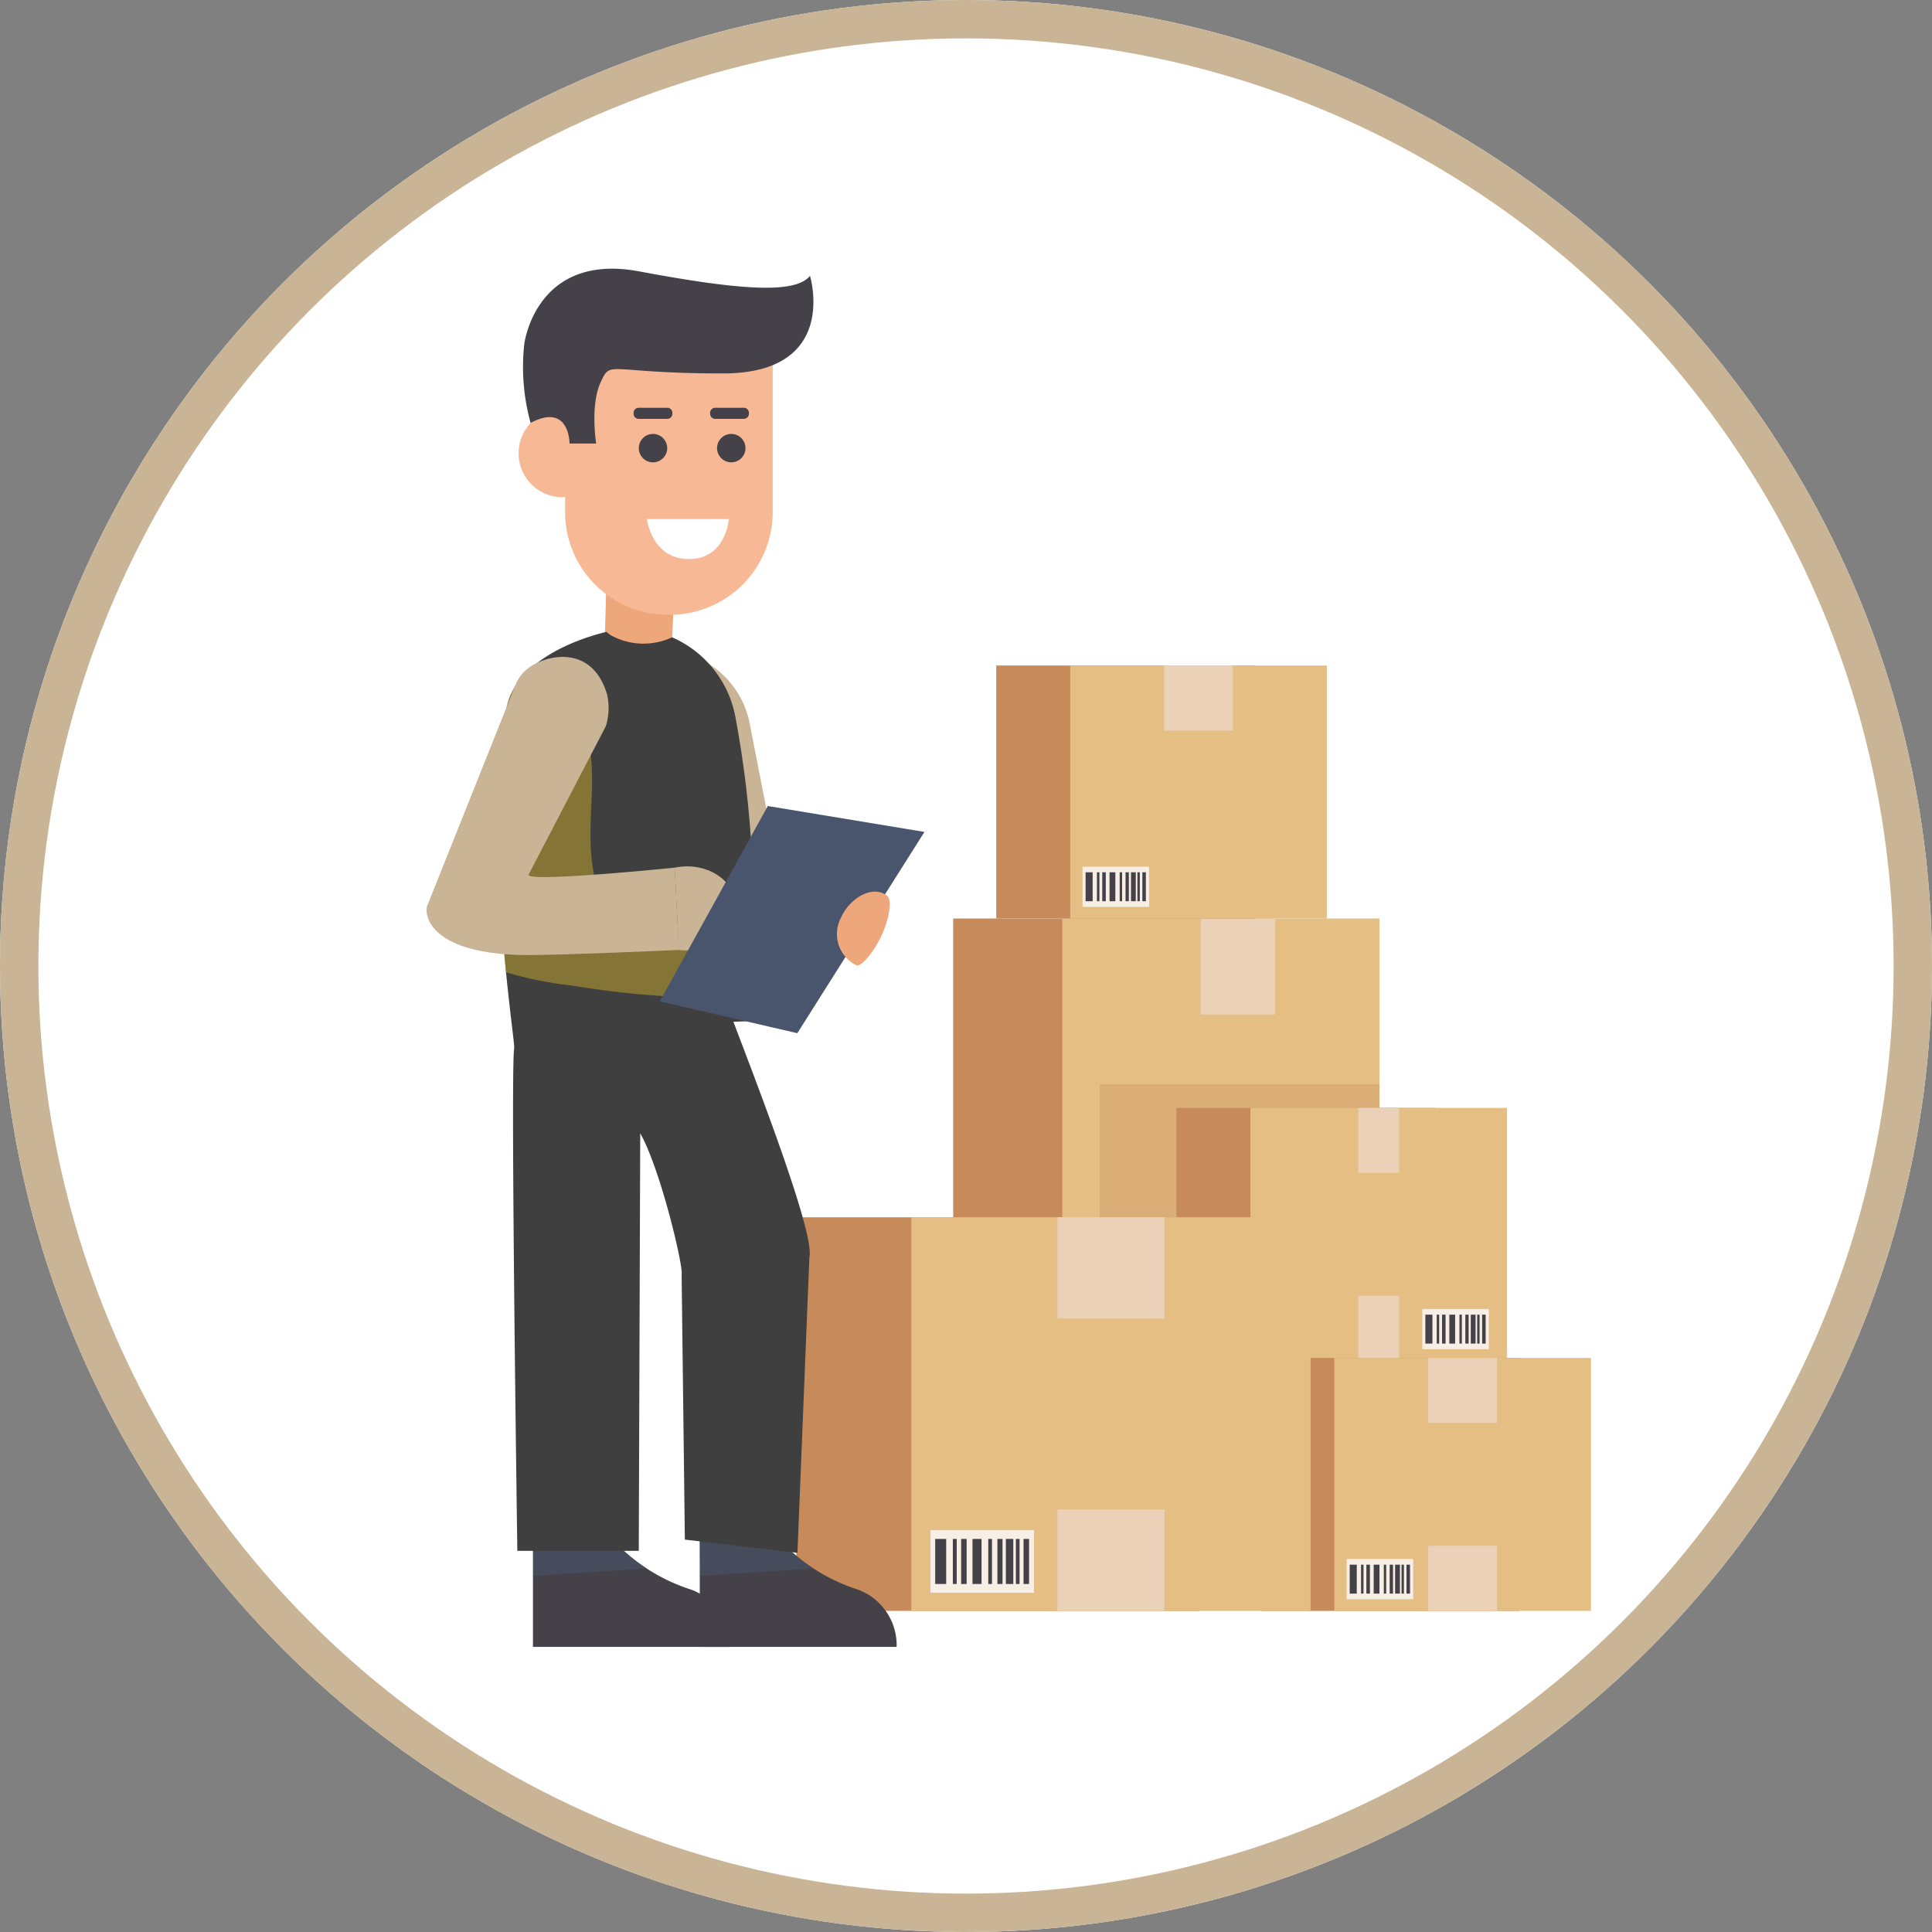 <svg xmlns="http://www.w3.org/2000/svg" xmlns:xlink="http://www.w3.org/1999/xlink" width="151" height="151" viewBox="0 0 151 151">
  <rect x="0" y="0" width="151" height="151" fill="#808080" stroke="none"/>
  <defs>
    <clipPath id="clip-path">
      <rect id="Rectangle_9303" data-name="Rectangle 9303" width="91.006" height="107.716" fill="none"/>
    </clipPath>
    <clipPath id="clip-path-2">
      <rect id="Rectangle_9243" data-name="Rectangle 9243" width="91.005" height="107.716" fill="none"/>
    </clipPath>
    <clipPath id="clip-path-3">
      <rect id="Rectangle_9242" data-name="Rectangle 9242" width="21.868" height="23.448" fill="none"/>
    </clipPath>
    <clipPath id="clip-path-5">
      <rect id="Rectangle_9299" data-name="Rectangle 9299" width="8.888" height="3.917" fill="none"/>
    </clipPath>
    <clipPath id="clip-path-7">
      <rect id="Rectangle_9301" data-name="Rectangle 9301" width="17.356" height="24.929" fill="none"/>
    </clipPath>
  </defs>
  <g id="_3" data-name="3" transform="translate(-1052 -3959)">
    <g id="Ellipse_3" data-name="Ellipse 3" transform="translate(1052 3959)" fill="#fff" stroke="#c9b595" stroke-width="3">
      <circle cx="75.5" cy="75.5" r="75.5" stroke="none"/>
      <circle cx="75.5" cy="75.5" r="74" fill="none"/>
    </g>
    <g id="Group_28951" data-name="Group 28951" transform="translate(1085.341 3980)">
      <g id="Group_28950" data-name="Group 28950" clip-path="url(#clip-path)">
        <rect id="Rectangle_9227" data-name="Rectangle 9227" width="25.053" height="36.4" transform="translate(41.157 50.788)" fill="#c78b5b"/>
        <rect id="Rectangle_9228" data-name="Rectangle 9228" width="24.79" height="36.4" transform="translate(49.685 50.788)" fill="#e5be84"/>
        <rect id="Rectangle_9229" data-name="Rectangle 9229" width="5.816" height="7.504" transform="translate(60.507 50.788)" fill="#ead1b7"/>
        <rect id="Rectangle_9230" data-name="Rectangle 9230" width="5.816" height="7.504" transform="translate(60.507 79.683)" fill="#ead1b7"/>
        <rect id="Rectangle_9231" data-name="Rectangle 9231" width="7.675" height="4.636" transform="translate(51.102 81.209)" fill="#f7eee5"/>
        <rect id="Rectangle_9232" data-name="Rectangle 9232" width="0.815" height="3.337" transform="translate(51.453 81.857)" fill="#444248"/>
        <rect id="Rectangle_9233" data-name="Rectangle 9233" width="0.285" height="3.337" transform="translate(52.763 81.857)" fill="#444248"/>
        <rect id="Rectangle_9234" data-name="Rectangle 9234" width="0.667" height="3.337" transform="translate(54.219 81.857)" fill="#444248"/>
        <rect id="Rectangle_9235" data-name="Rectangle 9235" width="0.408" height="3.337" transform="translate(53.376 81.857)" fill="#444248"/>
        <rect id="Rectangle_9236" data-name="Rectangle 9236" width="0.276" height="3.337" transform="translate(55.385 81.857)" fill="#444248"/>
        <rect id="Rectangle_9237" data-name="Rectangle 9237" width="0.552" height="3.337" transform="translate(56.689 81.857)" fill="#444248"/>
        <rect id="Rectangle_9238" data-name="Rectangle 9238" width="0.275" height="3.337" transform="translate(57.431 81.857)" fill="#444248"/>
        <rect id="Rectangle_9239" data-name="Rectangle 9239" width="0.379" height="3.337" transform="translate(56.064 81.857)" fill="#444248"/>
        <rect id="Rectangle_9240" data-name="Rectangle 9240" width="0.407" height="3.337" transform="translate(57.999 81.857)" fill="#444248"/>
        <g id="Group_28938" data-name="Group 28938" transform="translate(0 0)">
          <g id="Group_28937" data-name="Group 28937" clip-path="url(#clip-path-2)">
            <g id="Group_28936" data-name="Group 28936" transform="translate(52.607 63.74)" opacity="0.32" style="mix-blend-mode: multiply;isolation: isolate">
              <g id="Group_28935" data-name="Group 28935">
                <g id="Group_28934" data-name="Group 28934" clip-path="url(#clip-path-3)">
                  <rect id="Rectangle_9241" data-name="Rectangle 9241" width="21.869" height="23.447" transform="translate(0 0)" fill="#c78b5b"/>
                </g>
              </g>
            </g>
          </g>
        </g>
        <rect id="Rectangle_9244" data-name="Rectangle 9244" width="20.236" height="19.773" transform="translate(58.606 65.59)" fill="#c78b5b"/>
        <rect id="Rectangle_9245" data-name="Rectangle 9245" width="20.058" height="19.773" transform="translate(64.387 65.59)" fill="#e5be84"/>
        <rect id="Rectangle_9246" data-name="Rectangle 9246" width="3.194" height="5.088" transform="translate(72.819 65.588)" fill="#ead1b7"/>
        <rect id="Rectangle_9247" data-name="Rectangle 9247" width="3.194" height="5.088" transform="translate(72.819 80.274)" fill="#ead1b7"/>
        <rect id="Rectangle_9248" data-name="Rectangle 9248" width="5.203" height="3.144" transform="translate(77.823 81.308)" fill="#f7eee5"/>
        <rect id="Rectangle_9249" data-name="Rectangle 9249" width="0.552" height="2.262" transform="translate(78.061 81.75)" fill="#444248"/>
        <rect id="Rectangle_9250" data-name="Rectangle 9250" width="0.193" height="2.262" transform="translate(78.948 81.75)" fill="#444248"/>
        <rect id="Rectangle_9251" data-name="Rectangle 9251" width="0.453" height="2.262" transform="translate(79.935 81.75)" fill="#444248"/>
        <rect id="Rectangle_9252" data-name="Rectangle 9252" width="0.276" height="2.262" transform="translate(79.364 81.75)" fill="#444248"/>
        <rect id="Rectangle_9253" data-name="Rectangle 9253" width="0.187" height="2.262" transform="translate(80.726 81.75)" fill="#444248"/>
        <rect id="Rectangle_9254" data-name="Rectangle 9254" width="0.375" height="2.262" transform="translate(81.611 81.75)" fill="#444248"/>
        <rect id="Rectangle_9255" data-name="Rectangle 9255" width="0.186" height="2.262" transform="translate(82.113 81.75)" fill="#444248"/>
        <rect id="Rectangle_9256" data-name="Rectangle 9256" width="0.258" height="2.262" transform="translate(81.186 81.75)" fill="#444248"/>
        <rect id="Rectangle_9257" data-name="Rectangle 9257" width="0.276" height="2.262" transform="translate(82.498 81.75)" fill="#444248"/>
        <rect id="Rectangle_9258" data-name="Rectangle 9258" width="20.236" height="19.773" transform="translate(65.167 85.13)" fill="#c78b5b"/>
        <rect id="Rectangle_9259" data-name="Rectangle 9259" width="20.056" height="19.773" transform="translate(70.949 85.13)" fill="#e5be84"/>
        <rect id="Rectangle_9260" data-name="Rectangle 9260" width="5.381" height="5.088" transform="translate(78.287 85.129)" fill="#ead1b7"/>
        <rect id="Rectangle_9261" data-name="Rectangle 9261" width="5.381" height="5.088" transform="translate(78.287 99.815)" fill="#ead1b7"/>
        <rect id="Rectangle_9262" data-name="Rectangle 9262" width="5.203" height="3.144" transform="translate(71.91 100.848)" fill="#f7eee5"/>
        <rect id="Rectangle_9263" data-name="Rectangle 9263" width="0.552" height="2.261" transform="translate(72.148 101.291)" fill="#444248"/>
        <rect id="Rectangle_9264" data-name="Rectangle 9264" width="0.193" height="2.261" transform="translate(73.035 101.291)" fill="#444248"/>
        <rect id="Rectangle_9265" data-name="Rectangle 9265" width="0.453" height="2.261" transform="translate(74.022 101.291)" fill="#444248"/>
        <rect id="Rectangle_9266" data-name="Rectangle 9266" width="0.276" height="2.261" transform="translate(73.452 101.291)" fill="#444248"/>
        <rect id="Rectangle_9267" data-name="Rectangle 9267" width="0.187" height="2.261" transform="translate(74.814 101.291)" fill="#444248"/>
        <rect id="Rectangle_9268" data-name="Rectangle 9268" width="0.375" height="2.261" transform="translate(75.698 101.291)" fill="#444248"/>
        <rect id="Rectangle_9269" data-name="Rectangle 9269" width="0.186" height="2.261" transform="translate(76.2 101.291)" fill="#444248"/>
        <rect id="Rectangle_9270" data-name="Rectangle 9270" width="0.258" height="2.261" transform="translate(75.273 101.291)" fill="#444248"/>
        <rect id="Rectangle_9271" data-name="Rectangle 9271" width="0.276" height="2.261" transform="translate(76.586 101.291)" fill="#444248"/>
        <rect id="Rectangle_9272" data-name="Rectangle 9272" width="20.236" height="19.773" transform="translate(44.523 31.015)" fill="#c78b5b"/>
        <rect id="Rectangle_9273" data-name="Rectangle 9273" width="20.058" height="19.773" transform="translate(50.305 31.015)" fill="#e5be84"/>
        <rect id="Rectangle_9274" data-name="Rectangle 9274" width="5.381" height="5.088" transform="translate(57.643 31.015)" fill="#ead1b7"/>
        <rect id="Rectangle_9275" data-name="Rectangle 9275" width="5.203" height="3.144" transform="translate(51.266 46.734)" fill="#f7eee5"/>
        <rect id="Rectangle_9276" data-name="Rectangle 9276" width="0.552" height="2.262" transform="translate(51.505 47.175)" fill="#444248"/>
        <rect id="Rectangle_9277" data-name="Rectangle 9277" width="0.193" height="2.262" transform="translate(52.393 47.175)" fill="#444248"/>
        <rect id="Rectangle_9278" data-name="Rectangle 9278" width="0.453" height="2.262" transform="translate(53.378 47.175)" fill="#444248"/>
        <rect id="Rectangle_9279" data-name="Rectangle 9279" width="0.276" height="2.262" transform="translate(52.808 47.175)" fill="#444248"/>
        <rect id="Rectangle_9280" data-name="Rectangle 9280" width="0.188" height="2.262" transform="translate(54.17 47.175)" fill="#444248"/>
        <rect id="Rectangle_9281" data-name="Rectangle 9281" width="0.374" height="2.262" transform="translate(55.055 47.175)" fill="#444248"/>
        <rect id="Rectangle_9282" data-name="Rectangle 9282" width="0.186" height="2.262" transform="translate(55.557 47.175)" fill="#444248"/>
        <rect id="Rectangle_9283" data-name="Rectangle 9283" width="0.256" height="2.262" transform="translate(54.63 47.175)" fill="#444248"/>
        <rect id="Rectangle_9284" data-name="Rectangle 9284" width="0.276" height="2.262" transform="translate(55.942 47.175)" fill="#444248"/>
        <rect id="Rectangle_9285" data-name="Rectangle 9285" width="31.484" height="30.764" transform="translate(28.889 74.139)" fill="#c78b5b"/>
        <rect id="Rectangle_9286" data-name="Rectangle 9286" width="31.206" height="30.764" transform="translate(37.885 74.139)" fill="#e5be84"/>
        <rect id="Rectangle_9287" data-name="Rectangle 9287" width="8.373" height="7.916" transform="translate(49.302 74.139)" fill="#ead1b7"/>
        <rect id="Rectangle_9288" data-name="Rectangle 9288" width="8.373" height="7.916" transform="translate(49.302 96.988)" fill="#ead1b7"/>
        <rect id="Rectangle_9289" data-name="Rectangle 9289" width="8.095" height="4.892" transform="translate(39.381 98.595)" fill="#f7eee5"/>
        <rect id="Rectangle_9290" data-name="Rectangle 9290" width="0.859" height="3.52" transform="translate(39.751 99.28)" fill="#444248"/>
        <rect id="Rectangle_9291" data-name="Rectangle 9291" width="0.302" height="3.52" transform="translate(41.131 99.28)" fill="#444248"/>
        <rect id="Rectangle_9292" data-name="Rectangle 9292" width="0.705" height="3.52" transform="translate(42.668 99.28)" fill="#444248"/>
        <rect id="Rectangle_9293" data-name="Rectangle 9293" width="0.43" height="3.52" transform="translate(41.779 99.28)" fill="#444248"/>
        <rect id="Rectangle_9294" data-name="Rectangle 9294" width="0.292" height="3.52" transform="translate(43.898 99.28)" fill="#444248"/>
        <rect id="Rectangle_9295" data-name="Rectangle 9295" width="0.581" height="3.52" transform="translate(45.274 99.28)" fill="#444248"/>
        <rect id="Rectangle_9296" data-name="Rectangle 9296" width="0.289" height="3.52" transform="translate(46.056 99.28)" fill="#444248"/>
        <rect id="Rectangle_9297" data-name="Rectangle 9297" width="0.399" height="3.52" transform="translate(44.614 99.28)" fill="#444248"/>
        <rect id="Rectangle_9298" data-name="Rectangle 9298" width="0.43" height="3.52" transform="translate(46.656 99.28)" fill="#444248"/>
        <path id="Path_26112" data-name="Path 26112" d="M11.58,19.233,11.3,29.174l5.195.1.424-9.965Z" transform="translate(2.502 4.258)" fill="#eea67b"/>
        <g id="Group_28949" data-name="Group 28949" transform="translate(0 0)">
          <g id="Group_28948" data-name="Group 28948" clip-path="url(#clip-path-2)">
            <path id="Path_26113" data-name="Path 26113" d="M9.522,4.829V9.953c-.088-.007-.171-.027-.26-.027a3.433,3.433,0,0,0,0,6.865c.089,0,.172-.02.26-.026v1.182a8.034,8.034,0,0,0,8.033,8.033h.162a8.033,8.033,0,0,0,8.032-8.033V4.829Z" transform="translate(1.302 1.069)" fill="#f7b896"/>
            <path id="Path_26114" data-name="Path 26114" d="M15.8,11.684a1.11,1.11,0,1,1-1.109-1.11,1.11,1.11,0,0,1,1.109,1.11" transform="translate(3.006 2.341)" fill="#444248"/>
            <path id="Path_26115" data-name="Path 26115" d="M20.808,11.684a1.11,1.11,0,1,1-1.109-1.11,1.109,1.109,0,0,1,1.109,1.11" transform="translate(4.115 2.341)" fill="#444248"/>
            <path id="Path_26116" data-name="Path 26116" d="M14.1,16.026h6.4s-.208,3.121-3.121,3.121S14.1,16.026,14.1,16.026" transform="translate(3.122 3.548)" fill="#fff"/>
            <path id="Path_26117" data-name="Path 26117" d="M20.775,9.767H18.543a.4.4,0,0,1-.4-.4V9.3a.4.4,0,0,1,.4-.4h2.233a.4.4,0,0,1,.4.4v.066a.4.4,0,0,1-.4.4" transform="translate(4.016 1.97)" fill="#444248"/>
            <path id="Path_26118" data-name="Path 26118" d="M15.878,9.767H13.646a.4.4,0,0,1-.4-.4V9.3a.4.4,0,0,1,.4-.4h2.233a.4.4,0,0,1,.4.4v.066a.4.4,0,0,1-.4.4" transform="translate(2.932 1.97)" fill="#444248"/>
            <path id="Path_26119" data-name="Path 26119" d="M6.261,5.9s.867-7.212,9-5.687S27.481,1.946,28.592.558c0,0,2.34,7.629-6.8,7.629s-8.73-1.11-9.562.693-.347,4.785-.347,4.785H9.8s.015-3.224-3.044-1.612A16.451,16.451,0,0,1,6.261,5.9" transform="translate(1.373 0)" fill="#444248"/>
            <path id="Path_26120" data-name="Path 26120" d="M28.037,47.311c.136-.213.274-.413.414-.608-.972-1.009-2.035-2.123-2.757-2.915a5.532,5.532,0,0,1-1.182-2.054L22.234,30.082a7.075,7.075,0,0,0-3.174-4.672c-.1-.062-.188-.112-.259-.148-3.81-1.864-5.052,3-5.126,4.71a3.083,3.083,0,0,0,.3,1.48l6.519,14.5a2.05,2.05,0,0,0,1.863,1.159l4.32,3.207a12.147,12.147,0,0,1,1.359-3.011" transform="translate(3.027 5.5)" fill="#c9b595"/>
            <path id="Path_26121" data-name="Path 26121" d="M17.481,81.391v8.517H32.868V89.87A4.628,4.628,0,0,0,29.8,85.415a14.1,14.1,0,0,1-6.981-4.972Z" transform="translate(3.87 17.809)" fill="#444248"/>
            <g id="Group_28941" data-name="Group 28941" transform="translate(21.351 98.252)" opacity="0.55" style="mix-blend-mode: multiply;isolation: isolate">
              <g id="Group_28940" data-name="Group 28940">
                <g id="Group_28939" data-name="Group 28939" clip-path="url(#clip-path-5)">
                  <path id="Path_26122" data-name="Path 26122" d="M22.822,80.443l-5.34.948.038,2.969,8.85-.592a12.461,12.461,0,0,1-3.548-3.325" transform="translate(-17.481 -80.443)" fill="#49546d"/>
                </g>
              </g>
            </g>
            <path id="Path_26123" data-name="Path 26123" d="M6.807,81.391v8.517H22.194V89.87a4.628,4.628,0,0,0-3.067-4.454,14.1,14.1,0,0,1-6.981-4.972Z" transform="translate(1.507 17.809)" fill="#444248"/>
            <g id="Group_28944" data-name="Group 28944" transform="translate(8.314 98.252)" opacity="0.55" style="mix-blend-mode: multiply;isolation: isolate">
              <g id="Group_28943" data-name="Group 28943">
                <g id="Group_28942" data-name="Group 28942" clip-path="url(#clip-path-5)">
                  <path id="Path_26124" data-name="Path 26124" d="M12.148,80.443l-5.34.948.038,2.969,8.85-.592a12.461,12.461,0,0,1-3.548-3.325" transform="translate(-6.807 -80.443)" fill="#49546d"/>
                </g>
              </g>
            </g>
            <path id="Path_26125" data-name="Path 26125" d="M22.964,53.714l1.132-.043A83,83,0,0,0,23.108,29.8a8.491,8.491,0,0,0-4.934-6.135,5.289,5.289,0,0,1-4.779-.156,4.009,4.009,0,0,1-.353-.269c-3.194.776-7.235,2.7-7.814,6.02-1.822,10.467.708,26.035.609,26.525-.3,1.493.245,39.282.245,39.282h9.491l.114-32.638c1.578,2.795,3.386,10.393,3.235,11.057l.253,20.7,8.8,1.036.932-23.1c.438-1.734-3.714-12.566-5.941-18.414" transform="translate(1.011 5.145)" fill="#3f3f3f"/>
            <g id="Group_28947" data-name="Group 28947" transform="translate(5.576 32.027)" opacity="0.5" style="mix-blend-mode: multiply;isolation: isolate">
              <g id="Group_28946" data-name="Group 28946">
                <g id="Group_28945" data-name="Group 28945" clip-path="url(#clip-path-7)">
                  <path id="Path_26126" data-name="Path 26126" d="M10.342,50.218a70.582,70.582,0,0,0,8.9.921c.623,0,1.238,0,1.848.012a2.729,2.729,0,0,0,.2-3.676c-1.32-2.062-7.992-2.223-8.831-4.55-.92-2.553-.638-5.282-.553-7.937.116-3.674-.388-6.362-3.882-8.044-.545-.261-1.1-.5-1.661-.723A5.123,5.123,0,0,0,5.227,28.6c-1.133,6.51-.584,14.984-.029,20.583a28.242,28.242,0,0,0,5.144,1.036" transform="translate(-4.565 -26.221)" fill="#caa92c"/>
                </g>
              </g>
            </g>
            <path id="Path_26127" data-name="Path 26127" d="M.061,44.269l6.88-17.23a3.1,3.1,0,0,1,.887-1.223c1.312-1.1,5.081-2.1,6.28,1.969a4.782,4.782,0,0,1-.1,2.475l-6.035,11.6c-.222.639,11.42-.546,11.42-.546l.331,6.432s-7.222.33-11.215.395C.241,48.28-.233,45.005.061,44.269" transform="translate(0 5.5)" fill="#c9b595"/>
            <path id="Path_26128" data-name="Path 26128" d="M16.6,38.252a4.86,4.86,0,0,0-.728.1l.331,6.432a4.73,4.73,0,0,0,.735.023c2.168-.111,3.85-1.67,3.757-3.48s-1.927-3.185-4.1-3.074" transform="translate(3.515 8.467)" fill="#c9b595"/>
            <path id="Path_26129" data-name="Path 26129" d="M23.364,34.385,14.923,49.651,25.673,52.14l9.934-15.731Z" transform="translate(3.304 7.612)" fill="#49546d"/>
            <path id="Path_26130" data-name="Path 26130" d="M30.181,40.188c.391.307.172,1.762-.435,3.082s-1.6,2.5-1.981,2.346a2.726,2.726,0,0,1-1.19-3.73c.667-1.5,2.46-2.6,3.606-1.7" transform="translate(5.819 8.825)" fill="#eea67b"/>
          </g>
        </g>
      </g>
    </g>
  </g>
</svg>
